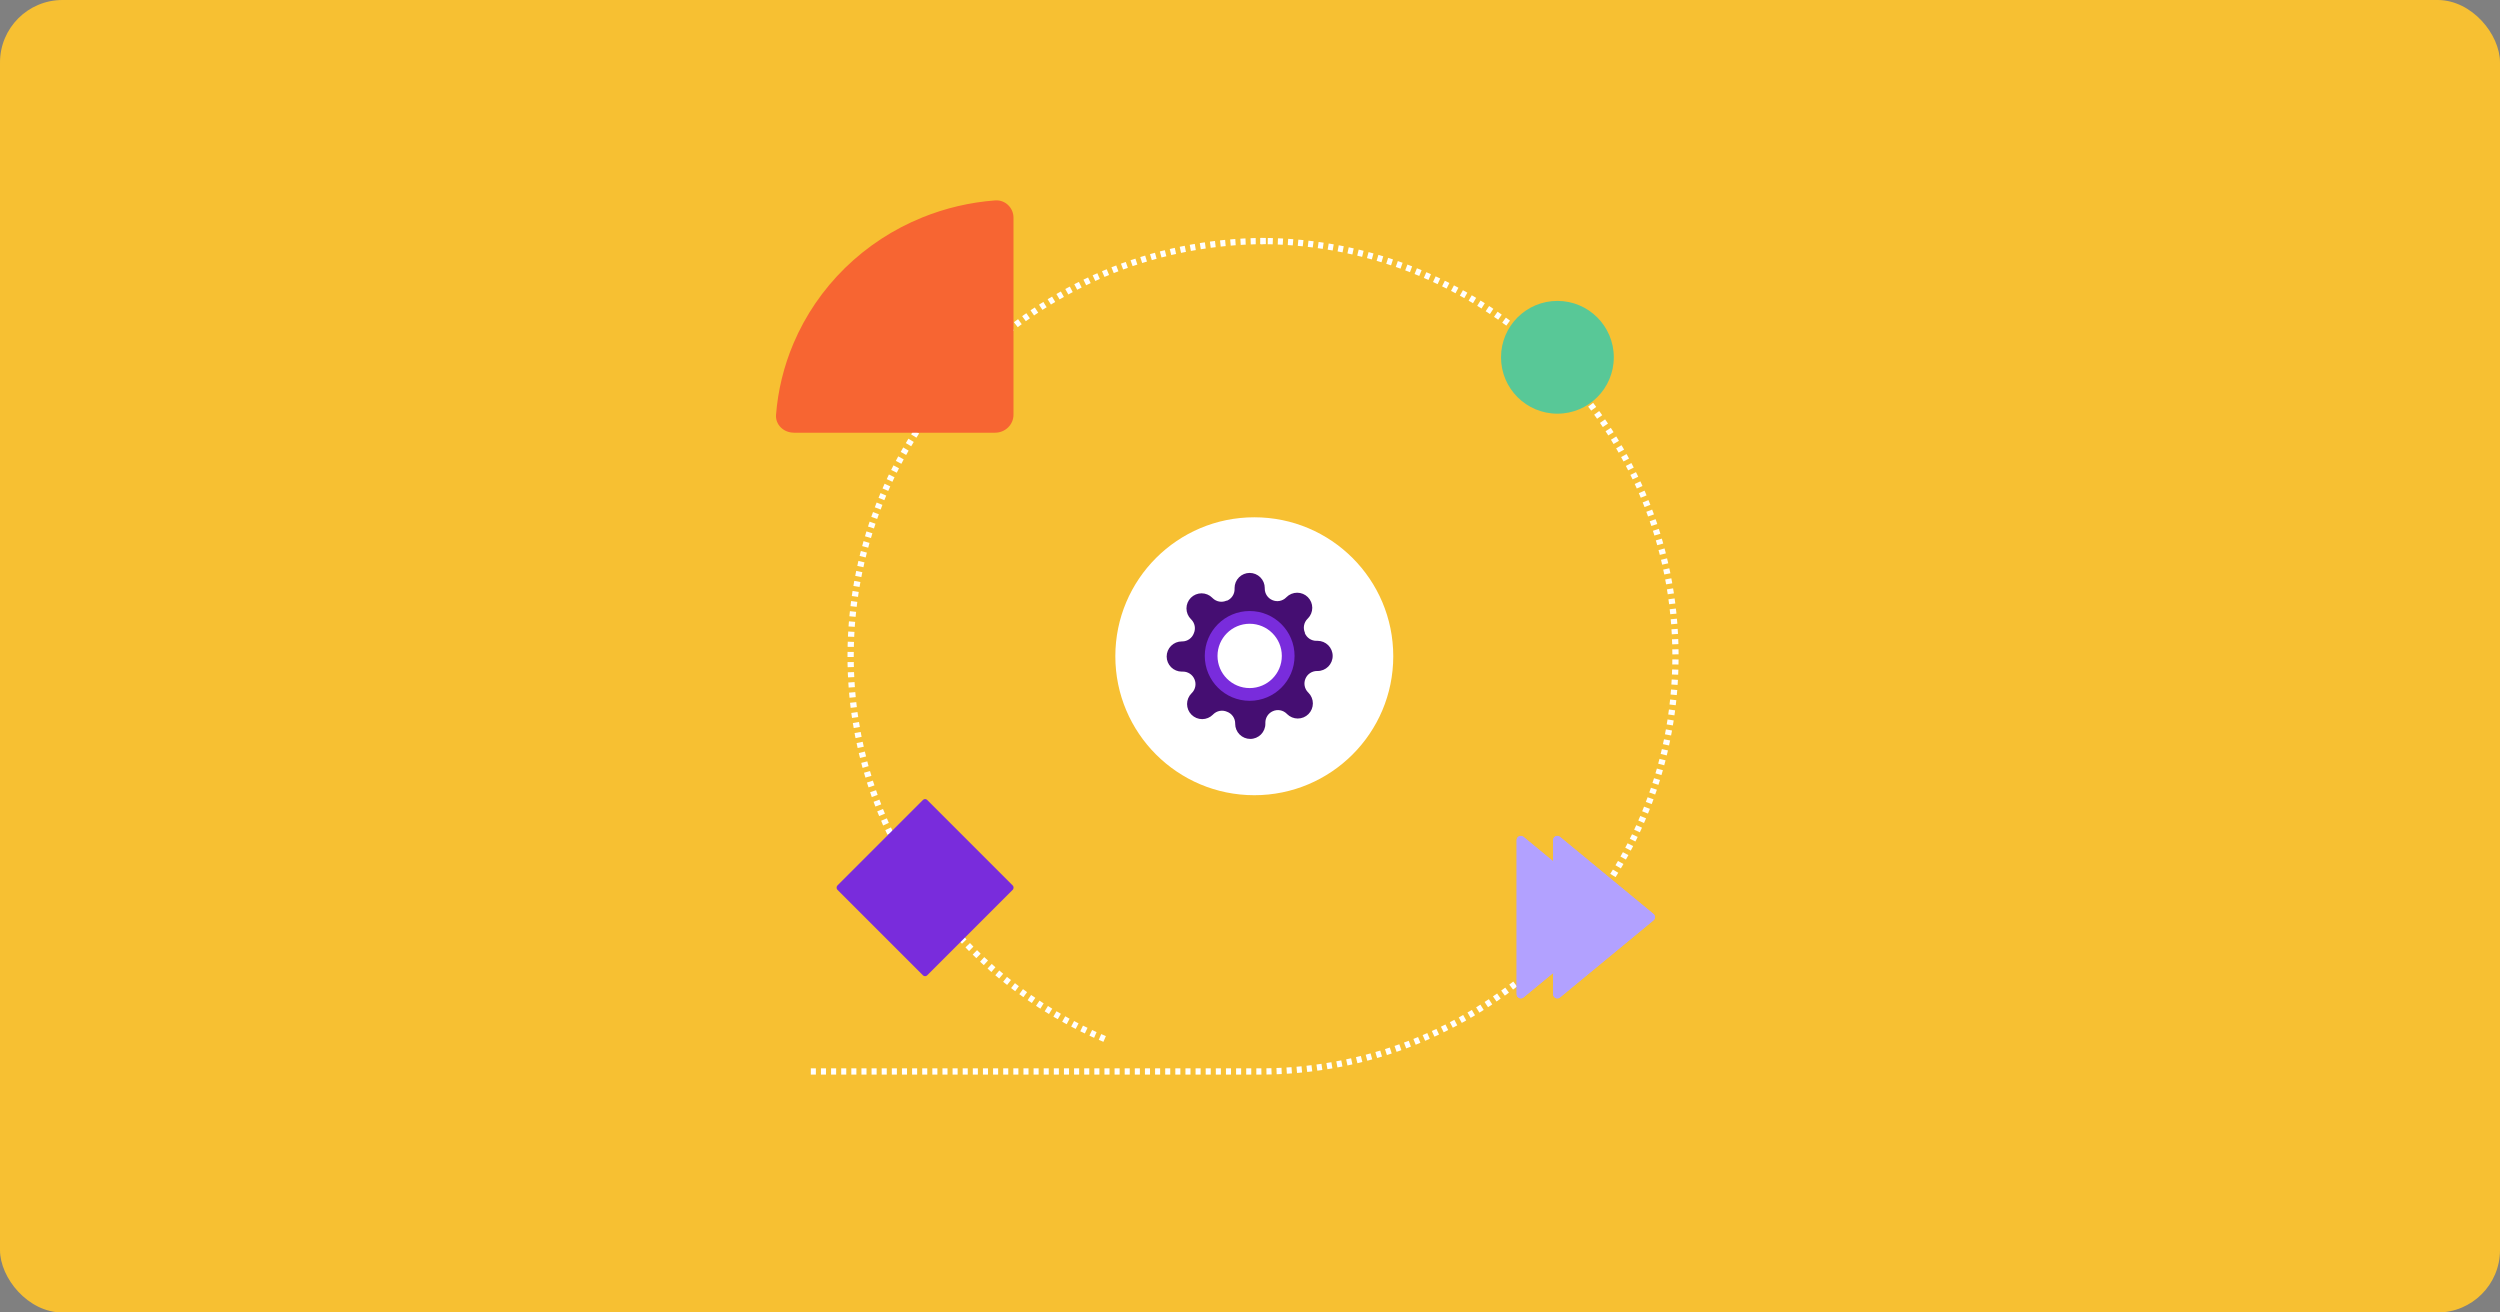 <svg width="1200" height="630" viewBox="0 0 1200 630" fill="none" xmlns="http://www.w3.org/2000/svg">
<rect x="0" y="0" width="1200" height="630" fill="#808080" stroke="none"/>
<rect width="1200" height="630" rx="30" fill="#F7C032"/>
<rect x="300" y="15" width="600" height="600" rx="30" fill="#F7C032"/>
<path d="M535.362 315C535.362 351.838 565.226 381.701 602.064 381.701C638.902 381.701 668.765 351.838 668.765 315C668.765 278.162 638.902 248.299 602.064 248.299C565.226 248.299 535.362 278.162 535.362 315Z" fill="white"/>
<path d="M389.194 514.307L604.927 514.307C715.002 514.307 804.234 425.075 804.234 315C804.234 204.925 715.002 115.693 604.927 115.693" stroke="white" stroke-width="3" stroke-dasharray="2.43 2.43"/>
<path d="M607.605 115.693C497.53 115.693 408.298 204.925 408.298 315C408.298 398.242 459.329 469.564 531.813 499.39" stroke="white" stroke-width="3" stroke-dasharray="2.43 2.43"/>
<path d="M380.996 207.677C376.118 207.677 372.119 203.815 372.499 199.054C373.419 187.329 376.238 175.778 380.856 164.872C386.594 151.313 395.031 138.982 405.627 128.603C416.243 118.223 428.838 109.99 442.713 104.371C453.849 99.864 465.645 97.094 477.64 96.196C482.499 95.826 486.477 99.728 486.477 104.489L486.477 199.074C486.477 203.834 482.518 207.697 477.64 207.697L380.996 207.697L380.996 207.677Z" fill="#F76532"/>
<path d="M745.512 403.242C745.512 401.551 747.48 400.623 748.784 401.699L793.641 438.689C794.611 439.489 794.611 440.975 793.641 441.775L748.784 478.766C747.48 479.842 745.512 478.914 745.512 477.223V403.242Z" fill="#B2A1FF"/>
<path d="M745.512 403.242C745.512 401.551 747.48 400.623 748.784 401.699L793.641 438.689C794.611 439.489 794.611 440.975 793.641 441.775L748.784 478.766C747.48 479.842 745.512 478.914 745.512 477.223V403.242Z" fill="#B2A1FF"/>
<path d="M728 403.242C728 401.551 729.968 400.623 731.272 401.699L776.129 438.689C777.099 439.489 777.099 440.975 776.129 441.775L731.272 478.766C729.968 479.842 728 478.914 728 477.223V403.242Z" fill="#B2A1FF"/>
<path d="M728 403.242C728 401.551 729.968 400.623 731.272 401.699L776.129 438.689C777.099 439.489 777.099 440.975 776.129 441.775L731.272 478.766C729.968 479.842 728 478.914 728 477.223V403.242Z" fill="#B2A1FF"/>
<path d="M720.487 171.5C720.487 186.449 732.606 198.568 747.556 198.568C762.505 198.568 774.624 186.449 774.624 171.5C774.624 156.55 762.505 144.431 747.556 144.431C732.606 144.431 720.487 156.55 720.487 171.5Z" fill="#58C897"/>
<rect x="444.039" y="382.961" width="60.961" height="60.961" rx="1.433" transform="rotate(45 444.039 382.961)" fill="#792CDC"/>
<path d="M626.643 325.706C626.16 326.799 626.017 328.011 626.23 329.185C626.443 330.36 627.003 331.444 627.838 332.298L628.055 332.515C628.729 333.188 629.263 333.987 629.627 334.867C629.992 335.746 630.18 336.688 630.18 337.64C630.18 338.592 629.992 339.535 629.627 340.414C629.263 341.294 628.729 342.093 628.055 342.765C627.382 343.439 626.583 343.973 625.704 344.338C624.825 344.702 623.882 344.89 622.93 344.89C621.978 344.89 621.036 344.702 620.156 344.338C619.277 343.973 618.478 343.439 617.805 342.765L617.588 342.548C616.734 341.713 615.65 341.153 614.475 340.94C613.3 340.727 612.088 340.871 610.996 341.353C609.925 341.812 609.011 342.574 608.368 343.546C607.724 344.518 607.379 345.656 607.374 346.822V347.438C607.374 349.359 606.611 351.201 605.253 352.56C603.894 353.918 602.052 354.681 600.13 354.681C598.209 354.681 596.367 353.918 595.008 352.56C593.65 351.201 592.887 349.359 592.887 347.438V347.112C592.859 345.913 592.471 344.75 591.773 343.775C591.075 342.799 590.101 342.057 588.975 341.643C587.883 341.16 586.671 341.017 585.496 341.23C584.321 341.443 583.237 342.003 582.383 342.838L582.166 343.055C581.493 343.729 580.694 344.263 579.815 344.627C578.936 344.992 577.993 345.18 577.041 345.18C576.089 345.18 575.146 344.992 574.267 344.627C573.388 344.263 572.589 343.729 571.916 343.055C571.242 342.382 570.708 341.583 570.344 340.704C569.979 339.825 569.791 338.882 569.791 337.93C569.791 336.978 569.979 336.036 570.344 335.156C570.708 334.277 571.242 333.478 571.916 332.805L572.133 332.588C572.968 331.734 573.528 330.65 573.741 329.475C573.955 328.3 573.811 327.088 573.329 325.996C572.869 324.925 572.107 324.011 571.135 323.368C570.164 322.724 569.025 322.379 567.859 322.374H567.244C565.323 322.374 563.48 321.611 562.122 320.253C560.763 318.894 560 317.052 560 315.13C560 313.209 560.763 311.367 562.122 310.008C563.48 308.65 565.323 307.887 567.244 307.887H567.57C568.769 307.859 569.931 307.471 570.907 306.773C571.882 306.075 572.625 305.1 573.039 303.975C573.521 302.883 573.665 301.671 573.452 300.496C573.239 299.321 572.679 298.237 571.844 297.383L571.626 297.166C570.953 296.493 570.418 295.694 570.054 294.815C569.689 293.935 569.502 292.993 569.502 292.041C569.502 291.089 569.689 290.146 570.054 289.267C570.418 288.388 570.953 287.589 571.626 286.916C572.299 286.242 573.098 285.708 573.977 285.344C574.857 284.979 575.799 284.791 576.751 284.791C577.703 284.791 578.646 284.979 579.525 285.344C580.404 285.708 581.203 286.242 581.876 286.916L582.093 287.133C582.947 287.968 584.031 288.528 585.206 288.741C586.381 288.954 587.593 288.811 588.685 288.329H588.975C590.046 287.869 590.96 287.107 591.603 286.135C592.247 285.164 592.592 284.025 592.597 282.859V282.244C592.597 280.323 593.36 278.48 594.719 277.122C596.077 275.763 597.92 275 599.841 275C601.762 275 603.604 275.763 604.963 277.122C606.321 278.48 607.084 280.323 607.084 282.244V282.57C607.089 283.735 607.434 284.874 608.078 285.846C608.721 286.817 609.635 287.58 610.706 288.039C611.799 288.521 613.01 288.665 614.185 288.452C615.36 288.239 616.445 287.678 617.298 286.844L617.515 286.626C618.188 285.953 618.987 285.418 619.866 285.054C620.746 284.689 621.688 284.502 622.64 284.502C623.592 284.502 624.535 284.689 625.414 285.054C626.294 285.418 627.093 285.953 627.765 286.626C628.439 287.299 628.973 288.098 629.338 288.977C629.702 289.857 629.89 290.799 629.89 291.751C629.89 292.703 629.702 293.646 629.338 294.525C628.973 295.404 628.439 296.203 627.765 296.876L627.548 297.093C626.713 297.947 626.153 299.031 625.94 300.206C625.727 301.381 625.871 302.593 626.353 303.685V303.975C626.812 305.046 627.574 305.96 628.546 306.603C629.518 307.247 630.656 307.592 631.822 307.597H632.438C634.359 307.597 636.201 308.36 637.56 309.719C638.918 311.077 639.681 312.919 639.681 314.841C639.681 316.762 638.918 318.604 637.56 319.963C636.201 321.321 634.359 322.084 632.438 322.084H632.112C630.946 322.089 629.807 322.434 628.836 323.078C627.864 323.721 627.102 324.635 626.643 325.706Z" fill="#450E72"/>
<path d="M599.84 336.389C611.741 336.389 621.389 326.741 621.389 314.84C621.389 302.939 611.741 293.292 599.84 293.292C587.939 293.292 578.292 302.939 578.292 314.84C578.292 326.741 587.939 336.389 599.84 336.389Z" fill="#792CDC"/>
<path d="M599.84 330.276C608.365 330.276 615.276 323.365 615.276 314.84C615.276 306.315 608.365 299.404 599.84 299.404C591.315 299.404 584.404 306.315 584.404 314.84C584.404 323.365 591.315 330.276 599.84 330.276Z" fill="white"/>
</svg>
